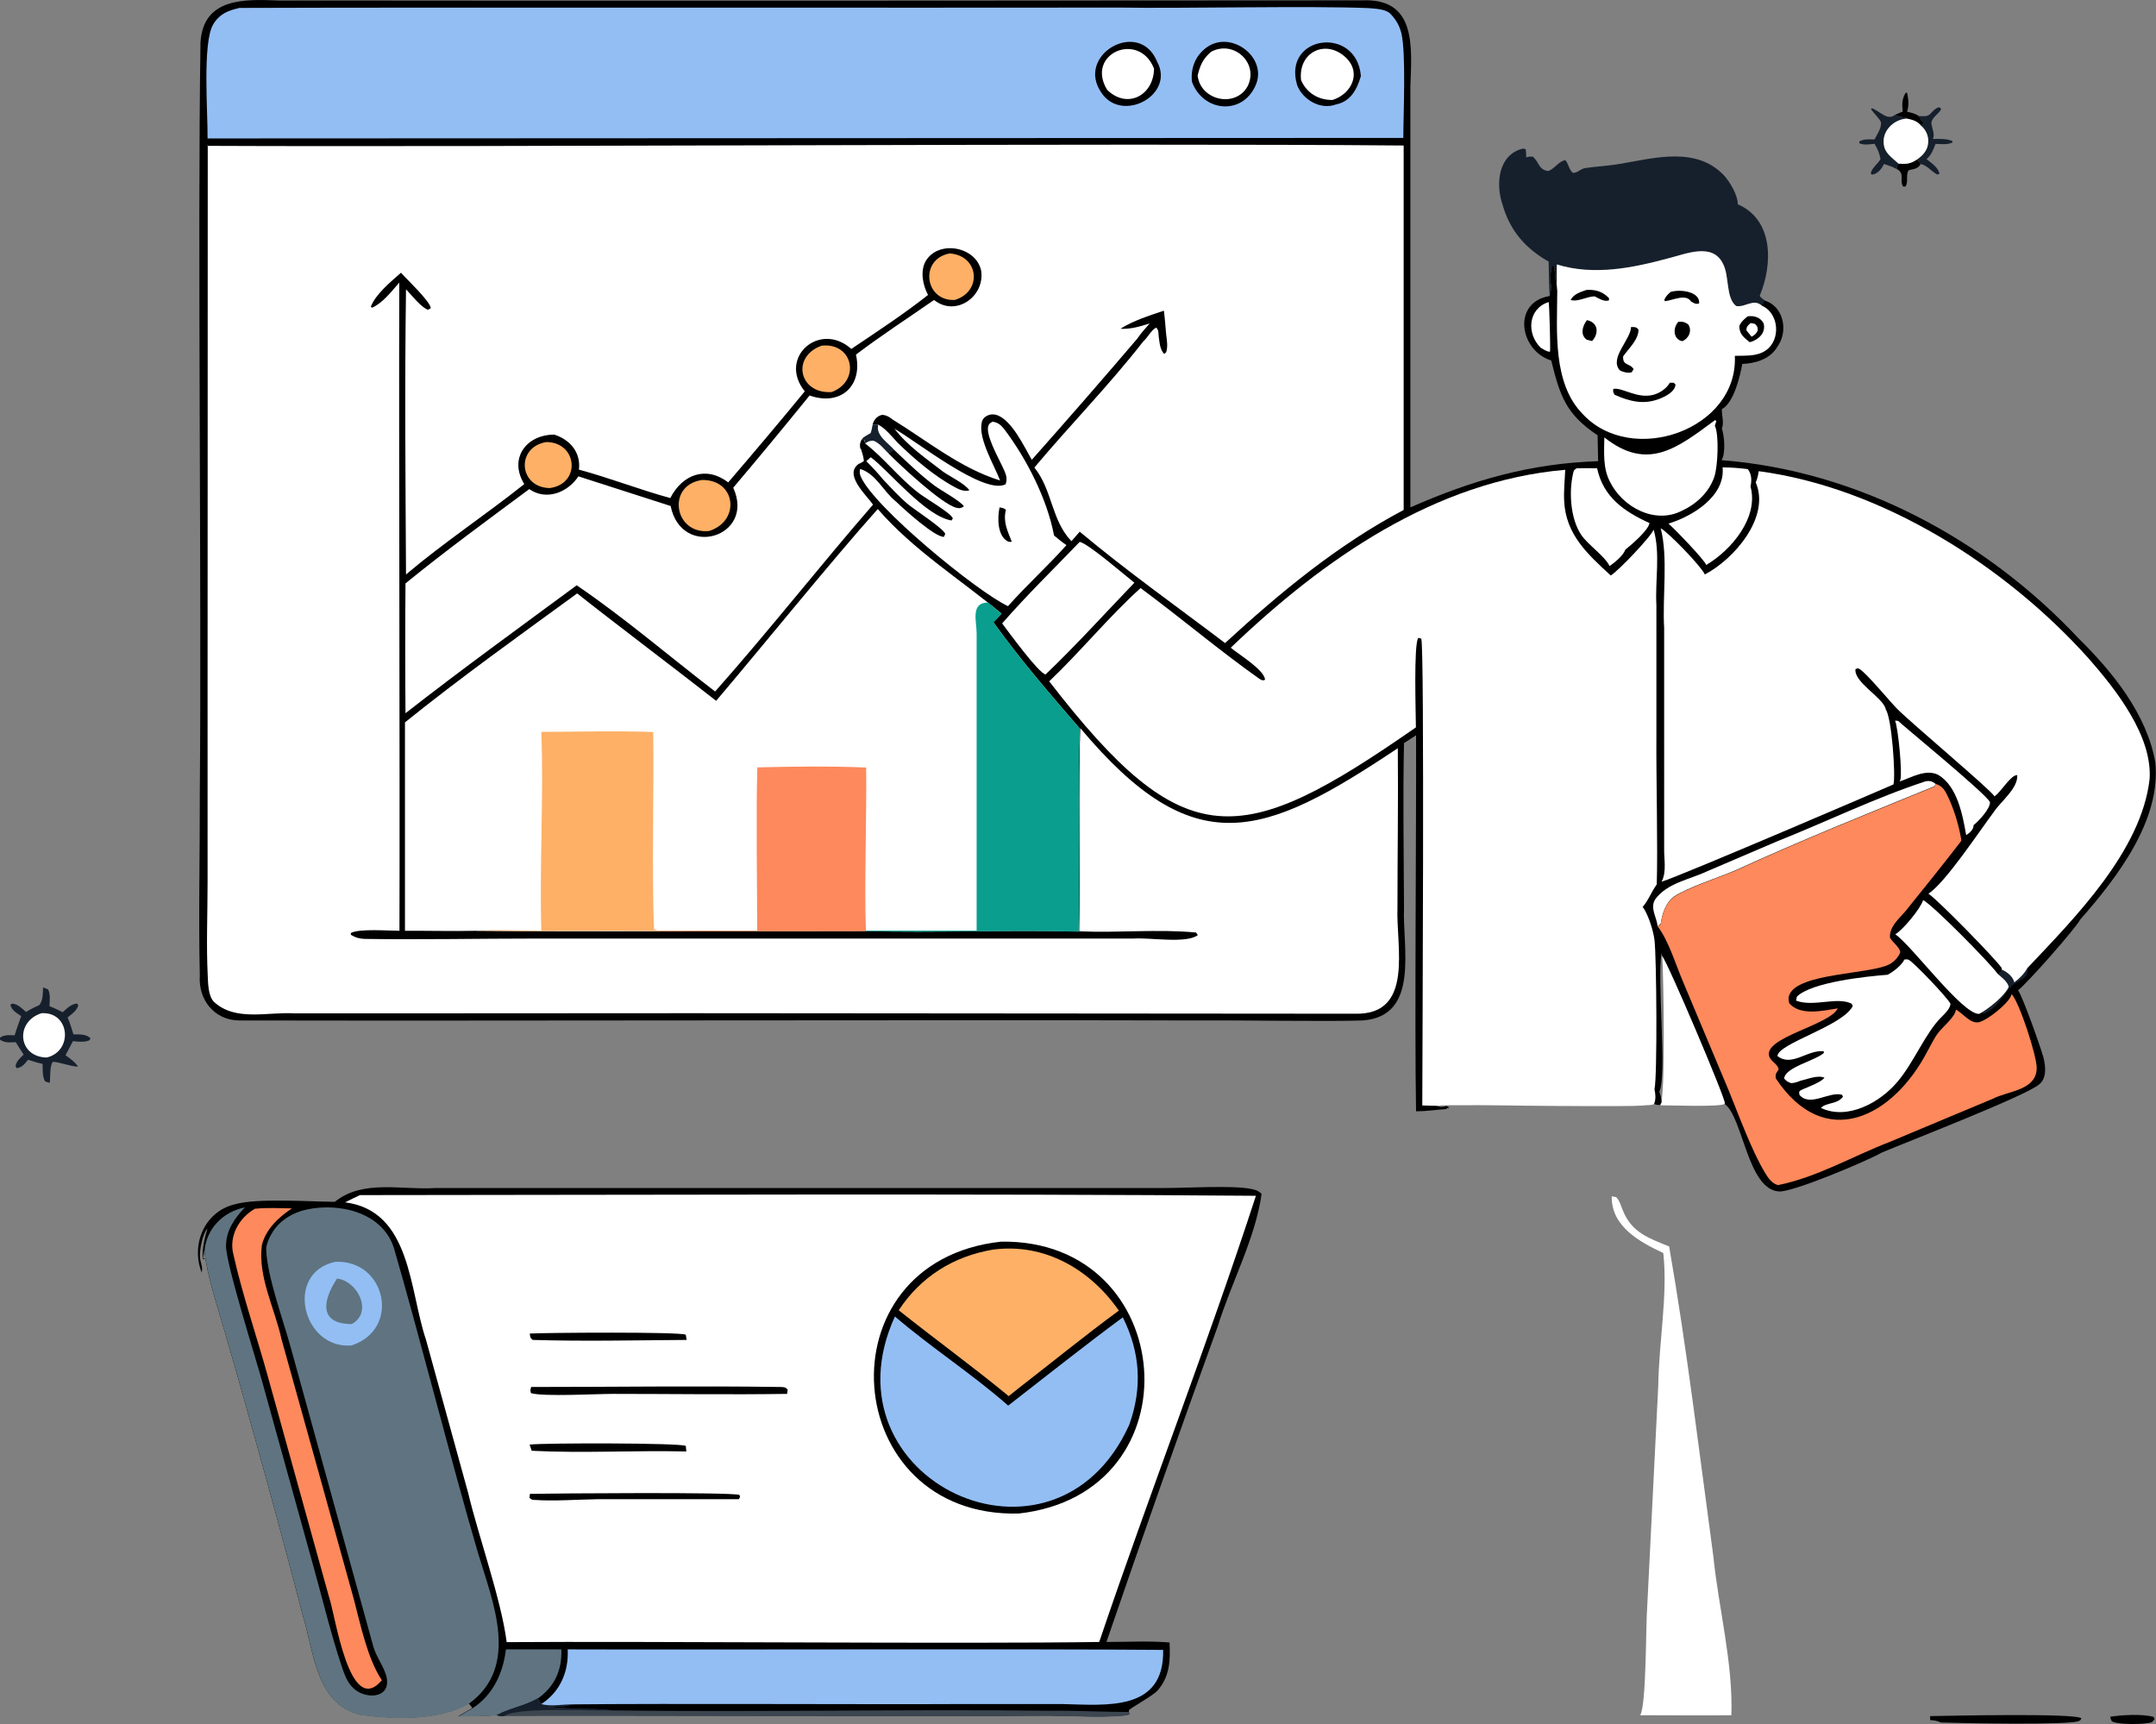 <?xml version="1.0" encoding="UTF-8"?>
<svg id="a" data-name="Layer 1" xmlns="http://www.w3.org/2000/svg" xmlns:xlink="http://www.w3.org/1999/xlink" viewBox="0 0 125.06 100">
  <rect x="0" y="0" width="125.06" height="100" fill="#808080" stroke="none"/>
  <defs>
    <style>
      .c {
        fill: #fff;
      }

      .d {
        fill: #5f7480;
      }

      .e {
        fill: #fd895c;
      }

      .f {
        fill: #fdb066;
      }

      .g {
        fill: #3c4651;
      }

      .h {
        fill: #0a9e8e;
      }

      .i {
        fill: url(#b);
      }

      .j {
        fill: #93bef4;
      }

      .k {
        fill: #16202d;
      }
    </style>
    <linearGradient id="b" x1="37739.77" y1="18689.42" x2="58011.08" y2="26644.86" gradientTransform="translate(-1.07 1.61) scale(0 0)" gradientUnits="userSpaceOnUse">
      <stop offset="0" stop-color="#000"/>
      <stop offset="1" stop-color="#1a2d3f"/>
    </linearGradient>
  </defs>
  <path d="m111.17,9.26c.08.07.21.14.23.25-.11.28-.42.3-.68.36-.2.27,0,.65-.19.95h-.14c-.23-.37.12-.77-.36-1.01-.01-.15,0-.18.08-.32.42.03.7.02,1.05-.23Z"/>
  <path d="m109.92,6.66l.45-.19c-.05-.4-.05-.75.18-1.1l.08.03c.07.38.11.7-.01,1.08.25.06.48.1.69.26.08.14.17.27.28.38-.06.11-.07.12-.17.17-.2-.27-.49-.33-.8-.4l-.1-.08c-.24-.01-.39-.03-.6-.15Z"/>
  <path d="m122.4,99.58c.64-.11,1.92-.18,2.52.01l.06.12-.15.18c-.4.15-1.95.15-2.29-.03-.11-.07-.1-.17-.14-.29Z"/>
  <path class="k" d="m111.3,6.73c.22,0,.46.06.64-.1.19-.17.23-.29.49-.4l.13.02.03.11c-.18.29-.62.51-.55.87.06.28.19.55.08.83.38,0,.77-.03,1.13.12v.09c-.32.14-.63.08-.98.08-.13.33-.24.65-.52.88.27.21.68.49.75.84l-.11.06c-.35-.16-.62-.57-.99-.61-.03-.1-.15-.18-.23-.25.34-.22.64-.55.66-.96.05-.39-.12-.77-.42-1.02.11-.06.12-.07.17-.17-.11-.11-.2-.24-.28-.38Z"/>
  <path class="k" d="m109.11,7.11c-.05-.2-.44-.56-.58-.77l.06-.07h-.04c.46.13.91.77,1.37.39.21.12.36.13.6.15l.1.08c-.72.01-1.43.66-1.36,1.41.02.59.49.84.86,1.2-.07.14-.09.17-.08.32-.24-.14-.49-.22-.76-.31-.13.29-.38.59-.7.62l-.07-.08c.08-.32.41-.54.57-.82-.06-.35-.17-.59-.35-.89-.31.03-.58.09-.88-.03v-.11c.3-.15.57-.12.88-.11.15-.29.39-.63.38-.96Z"/>
  <path d="m111.96,99.54c1.21-.02,8.28-.18,8.77.12-.05.12-.04.12-.16.17-.54.24-6.95.12-7.99.08-.2-.1-.39-.12-.62-.14v-.24Z"/>
  <path class="c" d="m110.62,6.88c.31.07.6.14.8.4.3.25.47.62.42,1.02-.02.41-.33.74-.66.96-.35.25-.63.26-1.05.23-.37-.36-.84-.61-.86-1.2-.07-.75.64-1.39,1.36-1.41Z"/>
  <path class="k" d="m2.51,57.28c.1.03.19.07.28.11.15.3.09.65.08.97.26.1.52.23.77.35.25-.22.48-.48.84-.5l.06.11c-.1.32-.37.49-.62.7.14.31.24.65.34.98.34,0,.72-.03.99.22l-.06.12c-.32.13-.63.08-.96.05l-.43.82c.29.2.51.36.72.64-.11.09-1.16-.27-1.45-.26-.19.17-.15.94-.18,1.22-.1-.02-.18-.05-.28-.09-.16-.3-.13-.68-.14-1.01-.29-.06-.56-.15-.84-.24-.2.24-.34.44-.66.49l-.07-.12c.06-.3.26-.46.47-.67l-.46-.72c-.35.01-.62.06-.92-.15l.02-.12c.26-.17.53-.14.84-.13.11-.37.25-.74.38-1.11-.27-.19-.55-.33-.63-.66l.12-.07c.34.05.54.27.79.49.25-.16.52-.29.78-.41.22-.32.19-.66.21-1.04Z"/>
  <path class="c" d="m2.41,58.77c1.65-.1,1.85,2.2.3,2.57-1.68-.03-1.85-2.09-.3-2.57Z"/>
  <path class="k" d="m89.84,15.18c-1.36-.77-2.26-1.8-2.69-3.33-.4-1.18-.25-2.88,1.18-3.23l.17.03c.02.16.03.32.03.48.12-.05.24-.05.37-.05.39.31.33.77.91.84.38-.14.6-.57.99-.63.2.23.19.53.44.74.27,0,.43-.23.7-.28.69-.1,1.38-.13,2.07-.25,1.97-.34,4.36-1.01,5.97.65.35.37.83,1.17.82,1.7,2.09.9,2.03,3.49,1.28,5.29,0,.09.19.22.26.26l.02.05-.17.3c-.49-.45-.96.11-1.49.02-.62-.47-.38-1.77-.78-2.48-.59-1.2-2.1-.57-3.08-.31-2.14.58-4.36,1.04-6.54.38v1.21c-.12-.41-.06-.83-.2-1.22-.21.36-.19.97-.11,1.37l-.1.47c-.04-.66-.05-1.32-.06-1.99Z"/>
  <path class="i" d="m112.03,99.79h-.08s0-.24,0-.24c-.37-.21-.22-1.87-.43-2.37.08-.32.02-.69,0-1.01l-1.88-23.77c-.09-1.12-.21-4.81-.47-5.53-.92.52-5.09,2.27-5.94,2.26-1.85-.07-2.11-4.3-3.18-5.08,0-.02,0-.03.01-.05.03-.3-3.34-8.23-3.64-8.54l-.03-.15c-.27,1.53.33,7.09-.13,8.03.08.22.12.39.13.62l-.1.15c-.13,0-.21,0-.33-.06-.54.28-10.99-.04-12.69.09.24.1.4.11.65.03l.14.08h0c-.13.04-.08.01-.18.09-.58.04-1.14.13-1.73.13.51.11,1.07.07,1.59.06.17,9.82.47,25.26.67,34.98h-12.15c-2.2-.1-4.65.44-6.76-.27v.08s.03.14.03.14c-.55.24-3.88.08-4.68.08-5.9.05-25.35-.02-31.55,0-.17.07-.31.01-.48-.03-.74.07-1.48.06-2.22.07l.82-.48-.21-.27c-1.72,1.02-4.42.92-6.31.65-2.55-.62-2.67-3.64-3.31-5.72-1.23-4.77-3.11-11.58-4.5-16.37-.44-1.56-1.03-3.2-1.22-4.81-.03.13-.05.27-.07.4l-.03-.02c0-.62.11-1.08.28-1.67-.28.31-.46,1.23-.43,1.66.02.33.18.54.1.89.59,2.48,2.95,10.53,3.64,13.12,0,0,1.87,7.02,1.87,7.02.55,1.97.76,4.32,2.54,5.62-6.18.04-12.36.03-18.54,0-.11.13-.23.26-.34.39,29.93-.03,81.86,0,111.69-.05-.18-.09-.34-.11-.54-.13Zm-28.09-35.48l.11-.07v.02s-.11.05-.11.05Z"/>
  <path class="c" d="m96.32,64.11c.3-.59.17-7.57.1-8.67.3.31,3.67,8.24,3.64,8.54,0,.02,0,.03-.01.05-.32.19-3.17.08-3.73.08Z"/>
  <path class="c" d="m93.49,69.39l.26.05c.22.23.28.55.41.83.53,1.25,1.5,1.55,2.66,2.03,1.02,5.86,1.76,12.04,2.56,17.95.31,3.05,1.15,6.2,1.05,9.24-.97.02-4.26,0-5.29,0,.37-.59.32-5.3.41-6.35,0,0,.64-12.79.64-12.79.03-2.47.56-5.27.29-7.67-1.34-.63-3.03-1.53-2.99-3.29Z"/>
  <path d="m19.42,69.71c1.63-1.32,3.89-.67,5.83-.8,0,0,7.45,0,7.45,0,7.8,0,27.27,0,34.83,0,1.27,0,3.88-.16,4.98.04.27.05.48.1.67.3-.36,2.58-1.76,5.15-2.54,7.67-2.21,6.09-4.36,12.19-6.46,18.32,1.2,0,2.47-.07,3.66.03.05,1.02.02,1.97-.69,2.78-.29.33-1.63,1.04-1.67,1.16v.08s.03.14.03.14c-.55.24-3.88.08-4.68.08-5.9.05-25.35-.02-31.55,0-.17.07-.31.01-.48-.03-.74.07-1.48.06-2.22.07l.82-.48-.21-.27c-1.72,1.02-4.42.92-6.31.65-2.55-.62-2.67-3.64-3.31-5.72-1.23-4.77-3.11-11.58-4.5-16.37-.44-1.56-1.03-3.2-1.22-4.81-.04.16-.06.31-.09.47l.14.02-.15-.11c0-.62.11-1.08.28-1.67-.28.31-.46,1.23-.43,1.66.02.33.18.54.1.89-.64-1.61.16-3.53,1.9-3.95,1.26-.38,4.36-.16,5.81-.15Z"/>
  <path class="d" d="m29.34,95.67h3.22c.05,1.18-.38,2.15-1.35,2.84-.75.45-1.62.56-2.39.98-.74.07-1.48.06-2.22.07l.82-.48c1.19-.78,1.76-2.04,1.93-3.42Z"/>
  <path class="g" d="m31.21,98.51c.06.11.12.22.19.32.53.16,1.26,0,1.82.02-.45.17-.91.15-1.39.13l.11-.02-.11.04c1.23.16,2.5.07,3.73.21,8.44.11,16.89-.08,25.34.02,1.53-.02,3.05.07,4.58.07l.04.14c-.55.24-3.88.08-4.68.08-5.9.05-25.35-.02-31.55,0-.17.07-.31.01-.48-.03.76-.42,1.64-.54,2.39-.98Z"/>
  <path class="k" d="m31.21,98.51c.06.11.12.22.19.32.53.16,1.26,0,1.82.02-.45.17-.91.15-1.39.13l.11-.02-.11.04c1.23.16,2.5.07,3.73.21-1.18.04-5.5-.21-6.28.31-.17.07-.31.01-.48-.03.76-.42,1.64-.54,2.39-.98Z"/>
  <path class="e" d="m14.81,70.11c.71-.07,1.42-.03,2.12-.02-.77.52-1.51,1.2-1.74,2.13-.24,1.85.75,3.67,1.14,5.46,0,0,2.18,7.82,2.18,7.82l2.02,7.28c.39,1.48.78,3.41,1.62,4.68-1.89,2.22-2.69-3.77-3.07-4.85,0,0-3.54-12.76-3.54-12.76-.65-2.35-1.47-4.71-2-7.08-.28-1.07.33-2.15,1.27-2.67Z"/>
  <path class="j" d="m32.93,95.67c8.36.03,26.43-.04,34.54.03.07,3.59-3.28,3.2-5.87,3.14,0,0-5.69,0-5.69,0-5.62.03-17.21-.04-22.69.02-.56-.01-1.29.14-1.82-.02,1.09-.71,1.59-1.87,1.53-3.16Z"/>
  <path class="d" d="m14.22,70.02c-.6.63-1.1,1.32-1.11,2.24-.01,1.03,1.73,6.53,2.09,7.85l2.99,10.78c.53,1.9.99,3.83,1.61,5.7.15.45.32.98.68,1.31.62.65,2.14.68,1.96-.53-.09-.6-.61-1.23-.78-1.85l-4.77-17.27c-.45-1.67-1.39-4.17-1.45-5.78-.01-.31.23-.79.4-1.05.43-.66,1.17-1.1,1.94-1.26,1.91-.42,4.41.16,5.07,2.23,1.47,5.05,3.36,12.53,4.87,17.66.85,2.85,2.47,6.6-.52,8.77-1.72,1.02-4.42.92-6.31.65-2.55-.62-2.67-3.64-3.31-5.72-1.23-4.77-3.11-11.58-4.5-16.37-.44-1.56-1.03-3.2-1.22-4.81.11-1.31,1.08-2.29,2.36-2.54Z"/>
  <path class="j" d="m19.45,73.19c2.93-.14,3.83,3.91.94,4.85-2.84.24-3.92-4.21-.94-4.85Z"/>
  <path class="d" d="m19.55,74.16c1.19.14,2.11,1.94.86,2.64-1.96,0-1.68-1.4-.86-2.64Z"/>
  <path class="c" d="m20.89,69.32c15.87-.01,36.13-.09,51.96.04-2.79,8.57-6.19,17.31-9.09,25.88-7.69.12-26.42-.05-34.37.01-.31-2.45-1.65-6.19-2.23-8.64,0,0-2.45-8.9-2.45-8.9-.98-2.89-.85-7.47-4.69-7.97.28-.15.57-.28.86-.42Z"/>
  <path d="m30.73,77.35c.82-.05,8.78-.11,9.05.07l.05.3c-2.97.02-5.96.09-8.93,0-.16-.12-.14-.18-.17-.37Z"/>
  <path d="m30.72,83.79c.9-.1,8.8-.1,9.06.08l.03.32c-2.98-.07-5.99.11-8.97-.04l-.12-.36Z"/>
  <path d="m30.74,86.65c1.39-.03,11.65-.11,12.15.06l.04.12-.08.13h-8.22c-1.19.02-2.47.12-3.65.04-.15-.01-.16-.03-.27-.12l.03-.23Z"/>
  <path d="m30.82,80.45c4.81,0,9.64-.07,14.45,0,.21.01.28,0,.42.15l-.03.25c-3.37.05-6.74,0-10.1,0-.98,0-3.97.17-4.76-.04-.05-.18-.04-.2.02-.38Z"/>
  <path d="m58.07,72.02c10.29-.16,11.48,14.61,1.02,15.77-10.41.26-11.59-14.62-1.02-15.77Z"/>
  <path class="f" d="m57.61,72.48c2.98-.39,5.62,1.14,7.29,3.54-1.95,1.43-3.84,2.97-5.75,4.45l-.64.51c-2.08-1.71-4.27-3.3-6.38-4.98,1.28-1.95,3.19-3.14,5.48-3.52Z"/>
  <path class="j" d="m51.91,76.36c2.11,1.81,4.48,3.33,6.57,5.17,2.21-1.71,4.4-3.46,6.65-5.12,1.02,2.05,1.14,4.09.37,6.24-4.34,9.59-17.93,3.19-13.59-6.29Z"/>
  <path d="m81.44,43.1c-.07,3.18-.01,6.39,0,9.57-.09,2.31.93,6.28-2.4,6.52-2.06.07-7.15-.02-9.31,0-16.12-.04-39.76.03-55.84,0-1.45,0-2.4-1.2-2.3-2.61-.08-3.54.01-7.11,0-10.66.11-11.79-.14-31.88.04-43.47C11.8-.14,14.18-.05,16.18.03c0,0,4.32,0,4.32,0,8.94.02,48.8,0,58.51-.01,3.16-.14,2.88,2.68,2.8,5,0,0,0,5.27,0,5.27,0,0,0,19.14,0,19.14,3.59-1.58,6.95-2.55,10.89-2.68l-.03-1.5c-1.84-1.23-2.18-2.28-2.69-4.34-1.84-.57-2.29-3.38-.09-3.74l.1-.47c-.08-.4-.1-1,.11-1.37.14.39.08.81.19,1.22v-1.21c2.19.66,4.42.2,6.55-.38.98-.25,2.48-.88,3.08.31.4.71.16,2.01.78,2.48.53.09,1-.46,1.49-.02l.17-.3c1.06.32,1.37,1.68.81,2.57-.04.06-.08.13-.12.19-.44.66-1.24.89-1.99.92-.12.7-.49,2.26-1.18,2.62-.02.38.14.75,0,1.13.14.41.23,1.44-.02,1.83,7.93.62,15.34,4.6,20.73,10.36,1.97,1.94,3.93,4.37,4.43,7.16.35,3.38-2.24,6.72-4.35,9.12-.31.57-3.05,3.67-3.61,4.11.25.32,1.35,3.41,1.48,3.93.12.51.19,1.18-.27,1.54-.85.69-7.62,3.31-9.11,3.94-.92.52-5.09,2.27-5.94,2.26-1.85-.07-2.11-4.3-3.18-5.08,0-.02,0-.03.01-.05.03-.3-3.34-8.23-3.64-8.54l-.03-.15c-.27,1.53.33,7.09-.13,8.03.08.22.12.39.13.62l-.1.15c-.13,0-.21,0-.33-.06-.54.27-10.99-.04-12.69.09.24.1.4.11.65.03l.14.08v.04s-.11.05-.11.05l.12-.07c-.14.03-.08,0-.19.08-.58.04-1.14.13-1.73.13-.09-4.81.02-16.84,0-21.81l-.7.45Z"/>
  <path class="k" d="m116.84,56.99c.29-.22.59-.52.76-.83.15.59-.57.73-.88,1-.59.6-.8,1.29-1.65,1.64l-.2-.04c.46-.23,1.47-1.04,1.65-1.54-.09-.31-.41-.54-.64-.74.15-.09.17-.08.23-.24.31.14.65.4.73.74Z"/>
  <path class="c" d="m89.83,17.52c.04.08.11,2.65.08,2.88-.18.01-.38-.14-.54-.23-.84-.82-.74-2.27.46-2.65Z"/>
  <path class="f" d="m55.09,14.7c1.7.12,1.91,2.21.29,2.7-1.76.08-2.06-2.38-.29-2.7Z"/>
  <path class="f" d="m31.69,25.64c1.81.01,2.03,2.42.2,2.67-1.8-.03-1.99-2.37-.2-2.67Z"/>
  <path class="f" d="m47.66,20.05c1.84-.2,2.28,2.06.58,2.69-1.88.13-2.37-2.05-.58-2.69Z"/>
  <path class="f" d="m40.73,27.84c1.98-.02,2.23,2.39.4,2.96-2.03.21-2.49-2.67-.4-2.96Z"/>
  <path class="c" d="m109.93,41.8c.06,0,.12,0,.18.02.05.09,5.16,4.27,5.32,4.71.01.39-.66,1.1-.95,1.33,0,.26-.23.45-.43.58-.21-1.18-.51-2.84-1.63-3.5-.72-.35-1.55.16-2.23.39.02-.03.03-.07.04-.1.13-.35-.13-3.06-.31-3.44Z"/>
  <path class="c" d="m96.15,53.73c-.04-.51-.45-1.04-.15-1.55.69-.97,2.01-1.16,3.04-1.65,0,0,4.02-1.72,4.02-1.72,2.87-1.14,5.7-2.53,8.63-3.49.26-.05.38,0,.58.14l-.05.14c-3.86,1.58-7.76,3.14-11.55,4.88-.89.38-2.87,1.03-3.59,1.54-.47.36-.67,1-.75,1.56l-.17.14Z"/>
  <path class="c" d="m91.45,27.16c.4-.01.79,0,1.19,0,.36,1.68,1.57,2.51,3.04,3.18-.08.44-1.04,1.25-1.4,1.54-.12.34-.62.76-.92.95-.25-.56-1.26-1.23-1.65-1.82-.61-.92-.71-2.45-.47-3.51.05-.21.04-.23.22-.34Z"/>
  <path class="c" d="m99.92,27.11c.49,0,.97.04,1.46.1.24.3.23.68.16,1.01.49,1.79-1.11,3.69-2.57,4.55-.1-.3-1.85-2.11-2.19-2.4,1.39-.42,3.3-1.59,3.14-3.25Z"/>
  <path class="c" d="m111.55,52.21c.52.24,3.87,3.63,4.33,4.28.23.2.55.43.64.74-.19.5-1.19,1.3-1.65,1.54l-.07.04c-.96.04-3.86-3.91-4.86-4.62.43-.24,1.48-1.51,1.61-1.98Z"/>
  <path class="c" d="m93.06,25.37c2.53,2.01,4.26.59,6.42-1l.08.05-.09.27c.26.54.17,2.39-.03,2.97-.31.9-1.04,1.58-1.89,1.97-1.57.8-3.46-.22-4.18-1.72-.4-.78-.32-1.7-.31-2.55Z"/>
  <path class="c" d="m62.63,31.43c.51.11,2.61,1.93,3.17,2.37-1.71,1.78-3.37,3.62-5.15,5.32-.4-.06-2.18-2.51-2.52-2.96,1.43-1.64,3-3.17,4.5-4.73Z"/>
  <path class="c" d="m110.45,55.66c.09-.01.18-.03.26.01.29.13,2.32,2.27,2.43,2.56-.03.28-.31.55-.51.75-.94.91-1.61,2.65-2.57,3.77-1,1.2-2.91,2.25-4.44,1.51.36-.34.91-.18,1.28-.64l-.05-.12c-.76-.21-1.85.73-2.47.01,0-.07-.04-.15,0-.21.06-.12,1.2-.45,1.45-.79-.41-.17-.99.09-1.4.18-.19.08-.33.12-.53.14-.2-.08-.26-.1-.41-.27.06-.66,1.77-1.02,2.3-1.48v-.1c-.93-.12-1.86.94-2.69.27.08-.75,3.74-1.71,4.37-2.89l-.06-.14c-.86-.43-2.2.21-3.23-.18l.05-.23c.83-.84,4.05-1.18,5.26-1.27.33-.17.82-.55.98-.89Z"/>
  <path class="c" d="m51.85,24.85c1.25.69,5.22,3.89,6.48,3.24.14-.38-.01-.65-.17-1-.23-.51-1.04-1.92-.82-2.42.06-.13.12-.14.23-.21.33.04.51.21.71.47,1.29,1.72,2.46,4.02,2.86,6.13.24.2.47.39.72.56-1.09,1.22-2.31,2.32-3.39,3.54-1.78-.83-7.83-5.78-8.55-7.54-.06-.14-.06-.28-.03-.42.93.28,1.35,1.31,2.08,1.89.47.45,2.24,2.06,2.78,2.05l.08-.17c-.1-.32-1.78-1.4-2.16-1.72-.51-.43-.97-.94-1.43-1.42-.31-.38-.64-.73-.99-1.08l.26-.23c1.06.79,3.15,3.41,4.68,3.67l.08-.12c-.1-.32-1.69-1.22-2.04-1.52-1.11-.86-1.95-1.98-3.05-2.83l-.04-.19-.18-.04c.1-.17.35-.26.52-.37.05-.17.09-.34.12-.51.14.04.19.06.34.02.43.22.8.7,1.13,1.05.95.93,2.14,1.95,3.32,2.58.25.14.56.27.84.18-.25-.38-1.11-.79-1.51-1.07-1-.77-2.08-1.51-2.85-2.52Z"/>
  <path d="m57.97,29.43c.16.03.25.03.38.14-.18.69.09,1.22.34,1.85-.13.01-.08.02-.2,0-.65-.31-.64-1.39-.51-1.99Z"/>
  <path class="k" d="m49.96,25.49c.1-.17.35-.26.52-.37.05-.17.09-.34.12-.51.14.04.19.06.34.02-.15.64.57,1.04.93,1.47l-.32.21c-.27-.26-.53-.62-.89-.75-.21,0-.3.04-.47.16l-.04-.19-.18-.04Z"/>
  <path d="m51.54,26.3l.32-.21c.76.72,1.51,1.45,2.35,2.08.36.27,1.55.92,1.7,1.2-.16.11-.24.13-.44.08-.83-.2-3.26-2.46-3.93-3.15Z"/>
  <path class="c" d="m90.31,15.34c2.17.66,4.4.2,6.54-.38.98-.25,2.48-.88,3.08.31.4.71.16,2.01.78,2.48.53.09,1-.46,1.49-.02.9.39,1.09,1.71.44,2.41-.52.56-1.31.48-2.01.5.2,4.29-5.98,6.44-8.82,3.38-1.76-1.79-1.49-4.8-1.48-7.13l-.03-.35v-1.21Z"/>
  <path d="m92.05,18.57c.66.13.71.77.3,1.21l-.3-.07c-.41-.28-.26-.8,0-1.14Z"/>
  <path d="m97.36,18.66c.28,0,.33,0,.56.15.25.36.05.82-.34.98-.54-.11-.55-.79-.22-1.13Z"/>
  <path d="m91.99,16.82c.54-.04.96.08,1.34.47v.13c-.27.11-.6-.12-.83-.23-.45,0-.97.34-1.39.21,0-.02.02-.04.03-.06.18-.29.55-.41.85-.51Z"/>
  <path d="m96.92,16.93c.51-.16,1.7-.04,1.64.67-.21.06-.28-.01-.47-.11-.29-.48-1.08-.06-1.52-.02l-.03-.09c.1-.21.2-.3.37-.45Z"/>
  <path d="m94.61,18.97c.2,0,.31-.02.43.15.02.56-.58,1.11-.89,1.55-.03.57.38.37.61.74l-.11.18c-.16.08-.57-.02-.7-.12-.61-.7.64-1.77.66-2.5Z"/>
  <path d="m96.86,22.2h.22s.11.1.11.1c-.03.43-.59.7-.95.84-.92.35-1.71.14-2.58-.24-.09-.15-.1-.16-.08-.34.49-.12,1.4.61,2.36.33.37-.11.73-.36.92-.69Z"/>
  <path d="m101.38,18.35c.37-.06.75.07.92.41.14.54-.28.93-.76,1.08h-.06c-.34-.28-.59-.46-.59-.93.1-.25.29-.4.49-.57Z"/>
  <path class="c" d="m101.54,18.74c.08,0,.18.03.26.05.15.16.15.16.16.38-.12.22-.15.24-.36.36-.1-.12-.2-.25-.3-.37.01-.24.08-.26.24-.42Z"/>
  <path class="e" d="m112.26,45.46c.36.12.5.28.67.62.39.77.71,1.81.84,2.67-.01.02-.03.05-.04.07-.98,1.27-1.99,2.53-3,3.78-.38.54-1.16,1.07-1.1,1.79.17.3.52.5.6.83-.09.27-.35.56-.61.7-1.08.6-5.33.5-5.83,1.79-.07.17-.05.31,0,.49.66.74,1.94.42,2.81.29-.46.98-4.37,1.69-3.97,2.8.12.31.5.42.54.75-.14.21-.19.24-.17.5,2.85,4.31,6.82,2.26,8.81-1.58.2-.34.36-.71.6-1.03.25-.35,1.02-.95,1.04-1.37.44.22.85.87,1.38.72.51-.15,1.61-1.04,1.82-1.51.01-.04.02-.07.03-.11.45.45,1.47,3.59,1.46,4.29-.01,1.3-1.65,1.32-2.54,1.78,0,0-6,2.51-6,2.51-2.15.83-4.19,2.04-6.46,2.5-.36-.09-.57-.4-.75-.7-.78-1.28-1.53-3.36-2.12-4.8l-2.68-6.38c-.41-.97-.8-2.28-1.43-3.12l.17-.14c.08-.57.28-1.2.75-1.56.72-.51,2.69-1.17,3.59-1.54,3.8-1.75,7.69-3.3,11.55-4.88l.05-.14Z"/>
  <path class="c" d="m102.02,27.33c7.19.96,14.34,5.52,19.13,10.86,1.57,1.79,3.7,4.48,3.54,6.99-.47,4.17-4.35,8.07-7.09,10.97-.17.32-.47.62-.76.83-.08-.34-.42-.61-.73-.74v-.09c-.32-.5-3.78-4.03-4.25-4.31,1-.66,2.96-3.64,3.79-4.74.4-.61,1.42-1.38,1.36-2.14-.36-.03-.95.98-1.28,1.2-.01.01-.03.02-.04.03-.18-.35-4.81-4.23-5.66-5.09-.44-.45-1.75-2.04-2.16-2.29-.11-.07-.12-.04-.24,0-.11.74,1.51,1.6,1.74,2.27,0,.03.02.05.02.08.34.49.58,3.85.44,4.34,0,.01-12.62,5.43-13.45,5.64.31-.57.13-1.34.15-1.97,0,0,0-3.75,0-3.75v-8.99c-.11-1.81.24-4.08-.2-5.79.5.29,2.34,2.2,2.56,2.68,1.69-.88,3.82-3.33,2.95-5.34.1-.2.14-.43.18-.66Z"/>
  <path class="j" d="m13.86.46c11.29-.04,39.48,0,51.16-.02,3.37.06,11.08-.11,14.35.03.36.03,1.01.05,1.27.32.31.31.53.68.64,1.11.29,1.13.12,4.76.12,6.1h-1.75s-67.61.03-67.61.03c.02-1.46-.31-5.56.33-6.62.36-.6.84-.79,1.48-.94Z"/>
  <path d="m75.24,4.93c-.86-2.89,3.45-3.47,3.7-.52-.22.76-.59,1.48-1.45,1.65-.89.33-1.92-.27-2.25-1.12Z"/>
  <path class="c" d="m75.47,4.65c-.19-1.64,1.46-2.43,2.63-1.28.89.9.27,2.09-.81,2.43-.82,0-1.49-.4-1.82-1.15Z"/>
  <path d="m63.91,5.41c-1.59-2.22,2.18-4.38,3.21-1.83,1.05,1.92-2.01,3.57-3.21,1.83Z"/>
  <path class="c" d="m64.22,5.21c-1.28-2.1,1.85-3.44,2.72-1.23-.02,1.56-1.56,2.37-2.72,1.23Z"/>
  <path d="m70.08,2.69c1.43-.91,3.48.7,2.74,2.29-.79,1.74-3.05,1.5-3.68-.24-.09-.84.24-1.59.94-2.05Z"/>
  <path class="c" d="m70.24,3.01c1.31-.72,2.8.64,2.13,1.99-.7,1.28-2.74.83-2.9-.62.14-.59.31-.97.77-1.37Z"/>
  <path class="c" d="m71.41,37.55c5.33-5.1,11.82-9.65,19.38-10.3-.02.6-.09,1.2-.06,1.8.09,1.96,1.36,3.09,2.7,4.33.4-.22,2.33-2.24,2.49-2.66.4,1.38.08,2.94.16,4.38,0,0,0,7.64,0,7.64-.02,2.03.09,6.59.02,8.56-.3.41-.49.94-.82,1.31.03.03.07.08.09.12.27.44.54,1.28.6,1.8.12.98.17,7.89,0,8.65.06.31.09.57-.03.87-.54.27-10.99-.04-12.69.09l-.75-.02c0-1.88.14-26.75-.06-27.08l-.17-.04c-.28.34-.14,4.53-.14,5.19-10.19,7.09-13.42,7.49-21.27-2.67,1.83-1.74,3.43-3.72,5.3-5.41,2.3,1.7,4.58,3.63,6.9,5.27.14.07.16.11.32.05-.03-.57-1.54-1.48-1.99-1.86Z"/>
  <path class="c" d="m50.92,29.53c2.07,2.39,4.77,4.06,7.17,6.06l-.47.5c1.52,2.12,3.29,4.18,5,6.15-.11,2.95,0,8.76-.06,11.79-4.13-.11-8.27.08-12.4-.03-6.52,0-16.2.05-22.61-.01-1.22.03-2.82-.01-4.06,0v-12.09c3.23-2.6,6.64-5.04,9.99-7.48,1.79,1.43,6.21,4.77,8.06,6.23,2.67-3.14,6.68-8.11,9.38-11.13Z"/>
  <path class="e" d="m43.93,44.51c2.09-.05,4.23-.08,6.31.01.04,2.24-.11,7.3-.01,9.46l-.07.03-11.88.02-.02-.04c1.89-.01,3.77-.01,5.66,0,0-2.61-.07-6.93.01-9.48Z"/>
  <path class="f" d="m31.4,42.45c2.16,0,4.34-.07,6.49.01.05,3.16-.09,8.36.05,11.45.12.04.2.07.32.06l.02.04c-3.58-.05-7.15.03-10.73-.03,1.28-.05,2.57-.01,3.85,0-.11-3.84.14-7.69,0-11.53Z"/>
  <path class="h" d="m56.65,36.73c0-.69-.37-1.8.68-1.78.25.22.5.45.77.65l-.47.5c1.52,2.12,3.29,4.18,5,6.15-.11,2.95,0,8.76-.06,11.79-4.13-.11-8.27.08-12.4-.03l.07-.03h6.41s0-17.24,0-17.24Z"/>
  <path class="c" d="m12.02,8.46c17.4.08,52.47-.17,69.4-.02v21.14c-3.84,2.03-7.17,4.79-10.36,7.72-2.81-2.13-5.73-4.2-8.43-6.46l-.48.55c-1.17-1.21-1.1-2.97-2.15-4.27,2.06-2.46,4.34-4.78,6.31-7.31.27-.24.44-.63.75-.81.16.14.13.3.15.51.05.34.07.77.32,1.02l.11-.09c.12-.35.04-.72,0-1.08-.04-.45-.07-.9-.13-1.34-.85.29-1.76.57-2.52,1.05.6.03,1.13-.13,1.7-.31-.24.28-.52.57-.72.88-2.02,2.37-4.06,4.71-6.12,7.03-.43-.73-1.18-2.37-2.08-2.61-.35-.1-.78.1-.83.48-.19.93.74,2.46,1.07,3.33-2.3-.71-4.22-2.3-6.24-3.54-.21-.16-.33-.24-.59-.27-.29.06-.48.27-.56.55-.03.18-.06.34-.12.51-.17.11-.41.2-.52.37-.1.2-.12.3-.08.52l.05.06c.07.22.14.44.16.67-.09.06-.18.13-.29.16-.9.62.42,1.8.82,2.37-3.1,3.57-6.02,7.3-9.16,10.84-2.66-2.04-5.26-4.28-8.03-6.16-3.32,2.45-6.68,4.88-9.93,7.42-.02-2.51-.02-5.02,0-7.53,2.33-1.9,4.77-3.68,7.18-5.47.99.69,2.23.2,2.85-.74l5.35,1.72c.63,3.11,4.94,1.8,3.63-1.06,1.5-1.77,2.97-3.55,4.43-5.35,1.77.63,3.1-.53,2.69-2.37,1.46-1.11,3.02-2.12,4.53-3.17,1.26,1.01,2.97-.21,2.73-1.71-.31-1.41-2.51-1.79-3.23-.52-.31.59-.15,1.37.15,1.94-1.41,1.11-2.96,2.13-4.45,3.13-1.83-1.64-4.28.5-2.7,2.46-1.46,1.78-2.94,3.53-4.44,5.28-1.29-.98-2.66-.46-3.36.91-1.79-.49-3.52-1.17-5.3-1.65.12-.99-.51-1.74-1.43-2.03-1.64,0-2.65,1.4-1.74,2.87-2.25,1.79-4.67,3.39-6.86,5.24-.03-5.51-.08-11.03,0-16.54.31.32.88,1.06,1.28,1.19l.16-.1c-.07-.43-1.39-1.66-1.73-2.05-.57.5-1.48,1.25-1.75,1.97l.07.06c.63-.28,1.13-.95,1.58-1.46-.03,9.02.04,28.33.01,37.6-.61,0-2.35-.14-2.82.13v.1c.25.16.5.23.8.24,3.27.05,6.55-.02,9.83-.02h24.8s9.99,0,9.99,0c.91-.07,3.04.31,3.71-.2l-.1-.15c-2.24-.21-4.53.03-6.78-.07.06-3.06-.05-8.81.06-11.79,6.63,7.91,10.62,6.37,18.42,1.17.03,3.08-.02,6.17-.02,9.25-.09,2.25.99,6.24-2.47,6.15-8.57,0-29.76-.03-38.62-.03,0,0-17.74.01-17.74.01h-5.14c-1.54-.1-3.44.49-4.68-.67-.33-.33-.34-1.04-.36-1.49-.09-1.79-.01-3.62-.01-5.41,0,0,0-10.69,0-10.69,0,0,.01-32.1.01-32.1Z"/>
</svg>